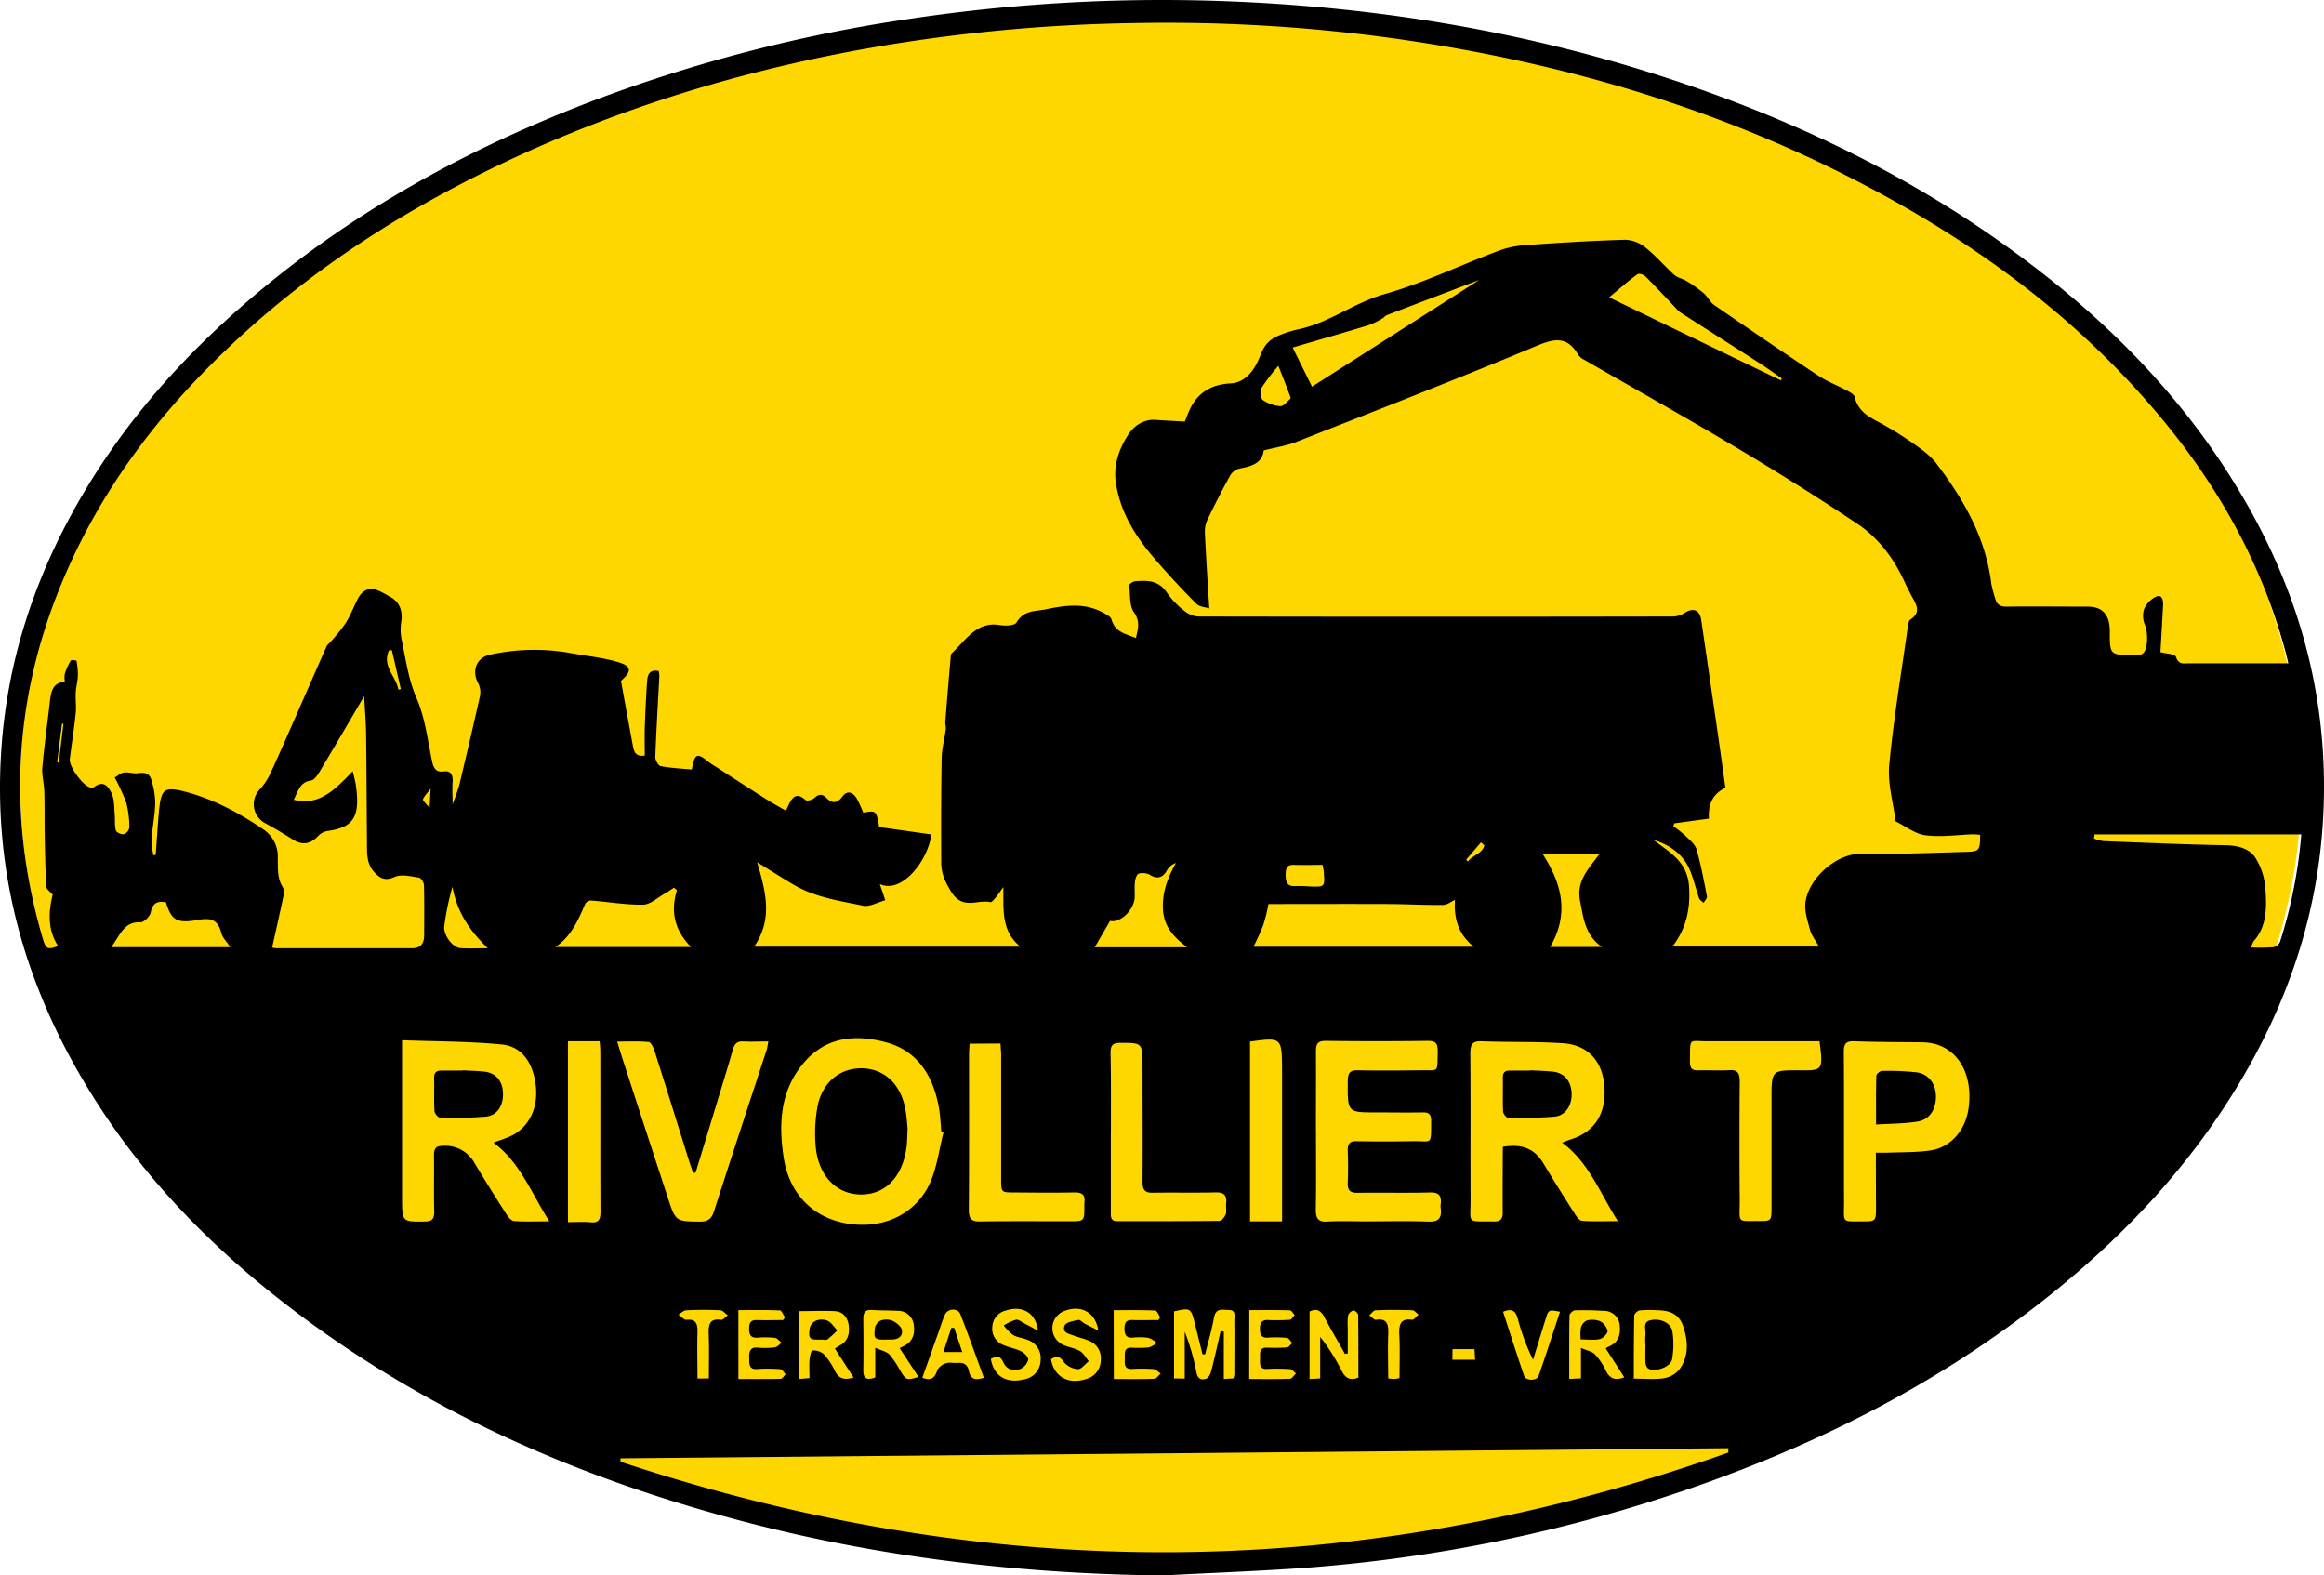 <svg id="Calque_1" data-name="Calque 1" xmlns="http://www.w3.org/2000/svg" viewBox="0 0 688.26 466.5"><defs><style>.cls-1{fill:gold;}</style></defs><title>Rivollier TP</title><ellipse class="cls-1" cx="343.75" cy="232.35" rx="337.78" ry="229.98"/><path d="M448.55,515.17c-45-.49-89.33-6-132.88-18.34-42.88-12.13-83.54-30-120.47-57.12-27.78-20.39-52-44.8-69.46-76.45-15.72-28.47-23.47-59.19-21.21-92.6,1.72-25.59,9.35-49.08,21.46-70.94,12.82-23.14,29.52-42.51,48.67-59.4,31.71-28,67.57-47.6,105.9-62.11a448.31,448.31,0,0,1,92.3-23.86,503.86,503.86,0,0,1,92.2-5.4c44.73,1.51,88.73,8.52,131.68,22.46C633.8,83.43,669,100,701.23,123.67c26,19.08,48.9,41.71,66.17,70.57,16.91,28.24,26.07,59.06,24.9,93.1-1,30.13-10.13,57.37-25.18,82.37-14.77,24.55-33.77,44.64-55.32,62-32.64,26.22-68.88,44.51-107.35,57.78a451,451,0,0,1-113.62,23.42C476.75,513.92,462.64,514.41,448.55,515.17ZM600,292.46l-.31.86a37,37,0,0,1,3.55,2.8c1.24,1.23,2.87,2.48,3.33,4.07,1.32,4.54,2.18,9.25,3.09,13.92.1.53-.65,1.26-1,1.89-.45-.44-1.12-.78-1.32-1.33-.88-2.53-1.5-5.18-2.46-7.67-2-5.34-6.13-8.09-11.1-9.68,4.59,3.64,10,6.21,10.57,13.74.48,6.77-.88,12.67-4.92,17.88h43.37c-1-1.89-2.18-3.29-2.61-4.92-.73-2.73-1.76-5.76-1.33-8.4,1.23-7.54,9.68-14.24,16.24-14.13,10.49.16,21-.3,31.47-.58,3.75-.09,4-.52,4-5a15.43,15.43,0,0,0-1.92-.2c-4.76.15-9.59.89-14.28.3-3-.38-5.89-2.68-8.83-4.12-.7-5.56-2.4-11.23-1.9-16.65,1.27-13.57,3.54-27,5.44-40.54.13-.9.25-2.21.8-2.56,3.41-2.21,1.7-4.56.39-7-.72-1.35-1.42-2.72-2.06-4.12-3.27-7.17-7.92-13.2-14.09-17.31q-17.7-11.79-35.94-22.62c-14.81-8.83-29.84-17.23-44.77-25.83a4.79,4.79,0,0,1-1.82-1.46c-3.29-5.67-7.07-4.93-12.34-2.73-23.61,9.86-47.43,19.11-71.22,28.46-2.95,1.16-6.13,1.62-9.64,2.52-.43,3.69-3.49,4.69-7,5.32a4.45,4.45,0,0,0-2.83,1.94c-2.39,4.27-4.61,8.65-6.75,13.08a8.23,8.23,0,0,0-.85,3.84c.34,7.33.83,14.66,1.31,22.59-1-.35-2.83-.39-3.83-1.38-4-4-7.86-8.18-11.61-12.47-5.71-6.54-10.61-13.64-12.16-22.88-.91-5.38.74-10.11,3.33-14.31,1.86-3,4.78-5.07,8.52-4.78,2.87.22,5.76.34,8.52.5.47-1.16.92-2.49,1.53-3.74,2.55-5.23,6.74-7.27,12-7.56,4.89-.27,7.46-4.69,8.93-8.54s3.62-5,6.48-6.09a33.22,33.22,0,0,1,4.94-1.45c8.89-1.9,16.32-7.84,25.14-10.33,11.22-3.17,22-8.34,33-12.52a28.91,28.91,0,0,1,7.91-1.95c10.18-.74,20.37-1.36,30.57-1.66a10.12,10.12,0,0,1,6,2.38c3,2.38,5.54,5.41,8.42,8,1,.91,2.54,1.14,3.72,1.88a41.47,41.47,0,0,1,5.06,3.6c1.14,1,1.84,2.63,3.05,3.46C622,146,632.23,153,642.6,159.88c2.65,1.76,5.66,2.89,8.46,4.4.88.48,2.13,1.1,2.33,1.91.9,3.63,3.29,5.39,6.12,6.93a101,101,0,0,1,9.78,5.85c3,2.07,6.17,4.12,8.36,7,7.92,10.45,14.54,21.72,16.24,35.63a37,37,0,0,0,1.12,4.19c.46,1.92,1.53,2.53,3.35,2.51,8-.1,16,0,24,0,4.44,0,6.57,2.34,6.6,7.2,0,7,0,7.07,6.54,7.17,1.1,0,2.45.13,3.25-.49,1.61-1.24,1.5-6.5.62-8.48a6.71,6.71,0,0,1-.24-4.7,7.49,7.49,0,0,1,3.53-3.66c1.77-.76,2.17,1,2.08,2.64-.24,4.63-.52,9.26-.78,13.79,1.78.5,4.31.51,4.6,1.41.79,2.38,2.23,1.91,3.65,1.91,8,0,16,0,24,0h5.63c-.35-1.43-.62-2.62-.94-3.8-7.08-26-19.82-48.44-36.35-68.43-23.18-28-51.12-49.08-81.78-65.95-45.73-25.18-94.43-39.55-145-46.75a491.9,491.9,0,0,0-78.21-4.65,497.47,497.47,0,0,0-80,7.75C323.26,69.83,288,80.52,254.07,96.5c-29.34,13.83-56.77,31.15-81.11,54-17.66,16.57-33,35.27-44.44,57.61-19.12,37.5-23.83,76.77-11.84,118,1.06,3.65,1.44,3.88,4.66,2.67-3.16-4.86-2.83-10.17-1.6-15.16-.81-1-1.87-1.66-1.9-2.39-.28-5.19-.37-10.38-.46-15.57-.07-4.26,0-8.52-.12-12.78-.07-2.32-.78-4.67-.58-6.94.58-6.54,1.49-13,2.24-19.56.34-3,.91-5.67,4.44-5.78a7.52,7.52,0,0,1-.06-2.34,20.18,20.18,0,0,1,1.79-4c.17-.28,1.69-.06,1.72.1a21.51,21.51,0,0,1,.39,4.46c-.07,1.64-.54,3.26-.63,4.9-.1,2,.2,4.09,0,6.1-.48,4.56-1.19,9.09-1.76,13.63-.29,2.24,4.16,8.23,6.2,8.41a1.6,1.6,0,0,0,1.09-.18c2.79-2.14,4.3,0,5.23,2.26.71,1.69.61,3.8.78,5.74.15,1.63-.07,3.35.35,4.88.17.63,1.62,1.24,2.4,1.13a2.62,2.62,0,0,0,1.59-2,28.68,28.68,0,0,0-.91-7.32,56.58,56.58,0,0,0-3.44-7.48,9.93,9.93,0,0,0,1.12-.72c1.87-1.57,3.92-.28,5.8-.56,2.13-.31,3.47.08,4,2.16a23.29,23.29,0,0,1,1.09,6.8c-.09,3.53-.83,7-1.08,10.56a27.11,27.11,0,0,0,.53,4.78l.7-.13c.34-4.44.57-8.88,1-13.3.64-6.16,1.6-6.84,7.14-5.55l.28.08c8.46,2.16,16.12,6.25,23.46,11.25a9.64,9.64,0,0,1,4.27,8.3c.06,3.12-.24,6.13,1.53,8.91a4.17,4.17,0,0,1,.11,2.68c-1.05,5-2.18,10-3.32,15.09a5.52,5.52,0,0,0,1.32.21c13.36,0,26.72,0,40.08,0,2.56,0,3.64-1.32,3.63-4,0-4.88.07-9.77-.06-14.64,0-.81-.89-2.18-1.48-2.27-2.39-.35-5.14-1.11-7.19-.2-2.82,1.25-4.37.49-6.21-1.61-2-2.29-2-5.06-2-7.87-.1-11.05-.13-22.1-.27-33.15-.05-3.36-.34-6.72-.57-10.89-4.65,7.9-8.85,15.1-13.13,22.25-.65,1.08-1.62,2.58-2.57,2.7-3.37.42-3.91,3.37-5.16,5.7,7.58,2,12.35-3.16,17.49-8.44.41,1.8.72,2.87.89,4,1.55,10.22-1.28,12.69-8.47,13.72a4.94,4.94,0,0,0-2.67,1.47c-2.27,2.43-4.7,2.79-7.41,1.09s-5.6-3.46-8.5-5a6.39,6.39,0,0,1-1.65-9.62,18.25,18.25,0,0,0,3.11-4.38c2.52-5.34,4.86-10.79,7.25-16.2,3.22-7.32,6.42-14.66,9.67-22,.27-.61.91-1,1.34-1.55a52.18,52.18,0,0,0,4.39-5.46c1.39-2.23,2.34-4.78,3.56-7.14,1.42-2.75,3.63-3.54,6.31-2.31,1.14.53,2.25,1.16,3.35,1.79,2.67,1.52,3.65,4,3.21,7.25a14.91,14.91,0,0,0,0,4.9c1.27,6,2,12,4.53,17.85s3.27,12.36,4.58,18.66c.47,2.27,1.32,3.29,3.44,3s2.79,1,2.64,3.17,0,4.27,0,6.6c.75-2.19,1.59-4.16,2.09-6.23q3.09-12.85,6-25.78a5.86,5.86,0,0,0-.45-3.75c-2.14-3.85-.55-7.74,3.48-8.59a61,61,0,0,1,23.88-.46c4.68.88,9.47,1.3,14,2.66,4.07,1.21,4.13,2.75.86,5.55,1.17,6.4,2.34,12.85,3.54,19.28.31,1.67.77,3.26,3.51,2.85,0-2.76-.08-5.55,0-8.33.17-4.69.38-9.37.72-14,.14-2,1.16-3.25,3.41-2.69a8.68,8.68,0,0,1,.19,1.49c-.42,8-.91,16-1.21,24,0,.9.91,2.53,1.58,2.66,3.06.57,6.18.73,9.24,1,.86-4.77,1.57-5.05,4.88-2.32a19.39,19.39,0,0,0,1.94,1.31c5.1,3.29,10.18,6.6,15.3,9.84,1.84,1.17,3.76,2.2,5.79,3.37,1.46-3.39,2.58-6,5.76-3.19.46.4,2,0,2.56-.54,1.35-1.27,2.4-1.35,3.71,0,1.6,1.65,3.18,1.55,4.61-.41s3.05-1.43,4.21.36a32.41,32.41,0,0,1,2,4.34c3.87-.66,3.87-.66,4.73,4.28l15.47,2.18c-.94,7.41-8.55,17.76-15.28,14.7.5,1.49,1,2.9,1.61,4.79-2.37.64-4.59,2-6.51,1.62-7-1.45-14.25-2.45-20.69-6.27-3.61-2.13-7.16-4.4-10.73-6.6,2.45,8.46,4.82,16.74-.92,25h78.89c-5.74-4.61-5-10.8-5.06-17.66-1.15,1.59-1.67,2.39-2.28,3.1-.47.54-1.15,1.46-1.58,1.36-3.83-.87-8.16,2.49-11.63-3.14-1.78-2.89-2.89-5.32-2.91-8.49-.05-10.33-.05-20.67.13-31,.05-2.83.84-5.64,1.21-8.48.1-.78-.19-1.61-.12-2.41q.76-9.72,1.62-19.44a1.32,1.32,0,0,1,.39-.82c4.09-3.84,7.3-9.35,13.93-8.27,1.71.28,4.52.28,5.16-.79,2.2-3.67,5.56-3.21,8.6-3.84,5.84-1.22,11.72-2.09,17.32,1.15.81.47,1.95,1,2.17,1.79,1.09,3.92,4.24,4.28,7.24,5.56.65-2.81,1.34-4.92-.61-7.68-1.35-1.92-1.07-5.27-1.34-8,0-.32,1.07-1.08,1.69-1.14,3.55-.3,7-.37,9.47,3.4a23.6,23.6,0,0,0,4.93,5.19,7.48,7.48,0,0,0,4.25,1.85q70.43.13,140.85,0a6.77,6.77,0,0,0,3.35-1.13c2.56-1.58,4.42-.79,4.86,2.28q2.5,17.15,5,34.29c.74,5.13,1.43,10.26,2.14,15.27-3.86,1.83-5.13,4.95-4.89,9.13Zm16,186.32c0-.43,0-.86,0-1.29l-328.1,3v1C397.52,517.87,506.88,517.45,616,478.78ZM223.21,356.69v46.53c0,7.31,0,7.23,6.7,7.15,2.06,0,2.88-.66,2.82-3-.13-5.52,0-11.06-.07-16.58,0-2.22.68-2.79,2.63-2.84a9.9,9.9,0,0,1,9.45,5.23q4.57,7.56,9.36,15c.55.87,1.46,2,2.27,2.05,3.19.23,6.42.09,10.46.09-5.36-8.42-8.64-17.46-16.56-23.32,2-.74,3.54-1.2,5-1.87,5.38-2.49,8.23-8.08,7.57-14.69-.7-7-4.16-11.95-10.12-12.49C243.06,357,233.34,357.06,223.21,356.69Zm326,31.56c5.22-.9,9.24.2,12.07,5,3,5,6.07,9.87,9.18,14.74.57.89,1.42,2.12,2.2,2.18,3.26.24,6.54.1,10.61.1-5.36-8.46-8.61-17.45-16.52-23.26,1.16-.43,1.82-.71,2.51-.93,7.23-2.28,10.66-7.7,10-15.89-.56-7.34-4.88-12.13-12.29-12.61-8-.52-16-.27-24-.58-2.64-.11-3.41.78-3.39,3.66.12,14.18,0,28.37.08,42.56.06,8.15-1.55,7,7,7.15,1.84,0,2.55-.76,2.52-2.76-.06-5.22,0-10.43,0-15.65Zm-165.65-4.2-.63-.26c-.23-2.38-.31-4.79-.73-7.14-1.75-9.85-6.7-17-15.78-19.38-9.58-2.51-18.7-1.55-25.48,7.67-5.81,7.89-6.15,17.1-4.71,26.49,1.63,10.7,8.65,17.81,18.72,19.52,10.74,1.83,20.59-2.75,24.77-12.36C381.65,394.09,382.3,388.92,383.54,384.05Zm110.31-.62c0,7.72.09,15.45-.05,23.17-.05,2.78.63,3.95,3.34,3.79,3.81-.23,7.63-.06,11.45-.06,6.2,0,12.41-.17,18.6.07,3,.12,4-1.06,3.58-4.12a3.7,3.7,0,0,1,0-.94c.36-2.69-.57-3.65-3.15-3.58-7.15.18-14.31,0-21.46.1-2,0-3-.52-2.9-3,.15-3.13.12-6.27,0-9.4-.07-2.15.65-2.93,2.65-2.88,5.63.11,11.26.1,16.89,0,5.45-.08,5.13,1.45,5.16-6,0-1.91-.67-2.55-2.38-2.52-4.67.08-9.35,0-14,0-8.44,0-8.37,0-8.31-9.22,0-2.4.63-3.32,2.93-3.26,6.2.14,12.4.08,18.6,0,5.69-.05,4.92.84,5.1-5.45.07-2.41-.55-3.28-2.88-3.25q-15.17.19-30.34,0c-2.38,0-2.87,1-2.84,3.29C493.91,368,493.85,375.7,493.85,383.43ZM659.69,390c1.36,0,2.29,0,3.22,0,4.28-.18,8.6-.06,12.83-.66,6.07-.86,10.55-6,11.42-12.64,1.44-10.82-4-19.27-13.66-19.39-6.77-.08-13.54-.07-20.3-.32-2.44-.09-3.05.85-3,3.39.1,14.71,0,29.42.06,44.14,0,6.44-.82,5.78,5.35,5.82,4.11,0,4.11,0,4.12-4.42C659.7,400.72,659.69,395.53,659.69,390Zm-349.54,5.89-.75.05c-.39-1.13-.8-2.26-1.16-3.4-3.39-10.85-6.76-21.71-10.21-32.53-.34-1.07-1.1-2.72-1.78-2.79-3-.3-6-.13-9.32-.13.56,1.85.93,3.12,1.34,4.38Q295,382.23,301.82,403c2.41,7.41,2.38,7.33,9.62,7.4,2.24,0,3.38-.66,4.16-3.09,5.11-15.93,10.37-31.81,15.57-47.71.23-.72.31-1.5.52-2.55-2.7,0-5.07.11-7.44,0-1.74-.11-2.56.63-3.07,2.41-1.47,5.17-3.08,10.3-4.64,15.45Q313.36,385.37,310.15,395.87ZM475.35,329h65.27c-5-3.94-5.9-9.08-5.58-13.87-1.07.48-2.31,1.49-3.56,1.5-5.33.06-10.66-.25-16-.28-11.79-.05-23.59,0-35.68,0a57.26,57.26,0,0,1-1.52,6.2A70.48,70.48,0,0,1,475.35,329ZM643,357h-3.24c-9.93,0-19.85,0-29.78,0-6,0-5.21-1.27-5.37,6,0,2.17.78,2.67,2.54,2.61,3.05-.09,6.11.12,9.16-.06,2.41-.15,3.08.87,3.06,3.42q-.15,17.55,0,35.08c0,6.95-1,6.12,5.55,6.18,3.84,0,3.85,0,3.86-4.09q0-16,0-31.94c0-8.61,0-8.61,8-8.61C644.07,365.68,644.07,365.68,643,357Zm-251.71.71c-.07,1.16-.17,2.18-.17,3.19,0,15.34.06,30.67-.07,46,0,2.9,1,3.48,3.33,3.45,8.87-.12,17.75-.05,26.62-.05,4.29,0,4.29,0,4.27-4.79a4.39,4.39,0,0,1,0-.63c.37-2.56-.77-3.17-2.93-3.13-6,.12-12,.05-18,0-3.7,0-3.71,0-3.71-4.2q0-18.15,0-36.31c0-1.19-.13-2.39-.2-3.58Zm41.82,26q0,11.73,0,23.47c0,1.44-.23,3.1,1.84,3.1,10.11,0,20.22,0,30.33-.09.66,0,1.57-1.16,1.87-2s0-2.07.12-3.1c.29-2.63-.77-3.4-3.1-3.35-6.2.15-12.4,0-18.6.1-2.41.06-3.09-.86-3.07-3.42.1-11.26,0-22.53,0-33.8,0-7.25,0-7.15-6.7-7.15-2.16,0-2.8.77-2.77,3.06C433.2,368.28,433.13,376,433.14,383.73ZM272.34,357v53.55c2.41,0,4.6-.16,6.76.05,2.33.23,2.88-.78,2.87-3.19-.08-15.86,0-31.71-.05-47.57,0-.9-.12-1.81-.19-2.84Zm202,.14v53.19h9.49V365.76C483.78,355.79,483.78,355.79,474.29,357.1Zm311.39-61.39H724.45c-.06.41-.11.82-.16,1.23a13.06,13.06,0,0,0,2.8.75c12,.46,24,1,36,1.21,3.46.06,6.9.81,8.83,3.47a19.76,19.76,0,0,1,3.13,9.68c.4,5.34.43,10.92-3.48,15.26a7.13,7.13,0,0,0-.74,1.88,63.8,63.8,0,0,0,6.55-.08,2.85,2.85,0,0,0,2-1.62A143.12,143.12,0,0,0,785.68,295.71ZM304.6,312.29l-.84-.78c-1,.64-2,1.34-3,1.91-2,1.14-4.11,3.11-6.18,3.13-5.11.06-10.22-.83-15.34-1.23a2.1,2.1,0,0,0-1.76.93c-2.15,5-4.31,9.89-8.9,12.85H308.8C303.93,324.12,302.66,318.67,304.6,312.29ZM542.22,131.57c-7.91,3-17.61,6.67-27.3,10.39-.59.23-1,.87-1.64,1.17a23.77,23.77,0,0,1-4,1.89c-7.27,2.2-14.56,4.29-22.32,6.56l5.74,11.59ZM455.68,329.16c-4-3.06-6.95-6.23-7.14-11.48-.18-5,1.47-9.24,3.86-13.47a4.73,4.73,0,0,0-2.67,2.16c-1.14,2.25-3,2.69-5,1.36a4.55,4.55,0,0,0-3.39-.36c-.52.14-1,1.53-1.09,2.41-.18,1.54,0,3.12-.08,4.68-.24,3.87-4.45,7.65-7.29,6.87-1.51,2.63-3,5.19-4.52,7.83ZM631.6,161.32l.2-.6c-2-1.39-4-2.83-6-4.15-7.93-5.11-15.89-10.17-23.83-15.27a8.15,8.15,0,0,1-1.33-1.18c-3-3.2-6.06-6.47-9.19-9.59-.55-.55-1.92-1-2.39-.65-2.74,2-5.31,4.29-8.37,6.84ZM137.07,329.14h35.28c-1.09-1.67-2.31-2.81-2.67-4.21-1.07-4.25-3.39-4.48-6.92-3.86-6.4,1.11-7.88,0-9.47-5.23-2.26-.37-3.89-.09-4.51,3-.24,1.22-2.07,3-3.09,2.92C140.88,321.47,139.71,325.62,137.07,329.14ZM455,456.87V443a65.71,65.71,0,0,1,3.47,12.07c.4,2.05,1.62,2.29,2.93,1.82.65-.23,1.24-1.41,1.46-2.28,1-3.91,1.87-7.86,2.79-11.8l.93.16V457l2.83-.18a5.72,5.72,0,0,0,.28-1.11c0-5.32.06-10.64,0-16,0-1.33.55-3.21-1.67-3.15-1.77,0-3.83-.8-4.39,2.41-.64,3.62-1.71,7.14-2.59,10.71h-.77q-1.11-4.41-2.21-8.83c-1.2-4.93-1.3-5-6.21-3.88v19.86Zm123.55-127.8c-5-3.49-5.47-8.57-6.46-13.57-1.2-6,2.48-9.49,5.72-13.95H561c5.63,8.67,8,17.61,2.22,27.52ZM506.43,456.58c0-6.09,0-12.33-.07-18.56,0-.48-1-1.4-1.4-1.32a2.42,2.42,0,0,0-1.58,1.49,19.37,19.37,0,0,0-.09,3.74v7.49l-.85.14c-2-3.63-4.15-7.21-6.09-10.9-1.12-2.13-2.47-2.61-4.38-1.63V457l3.15-.17V444.54a58.49,58.49,0,0,1,6.35,10C502.58,456.71,503.92,457.58,506.43,456.58Zm73.24-8.66a6.07,6.07,0,0,1,.83-.49c2.63-1.07,3.66-3.18,3.33-6.13a4.62,4.62,0,0,0-4.7-4.48c-2.85-.18-5.7-.25-8.55-.16-.58,0-1.62,1-1.63,1.49-.11,6.2-.07,12.4-.07,18.84l3.47-.19v-9c1.76.77,3.26,1,4.17,1.92a19,19,0,0,1,3.17,4.77c1.2,2.4,2.79,3.08,5.49,2ZM351.41,448a11.66,11.66,0,0,1,1.34-.87c2.33-1.19,3.08-3.29,2.75-5.91s-1.81-4.2-4.19-4.32c-3.47-.16-7,0-10.55,0V457l3.11-.28c0-1.95-.1-3.62,0-5.26.08-1,.53-2.92.8-2.91a4.93,4.93,0,0,1,3.36,1,20.28,20.28,0,0,1,3.35,5c1.22,2.48,2.9,2.8,5.54,2Zm19.18-.11a10.48,10.48,0,0,1,.94-.53c2.61-1.12,3.65-3.29,3.24-6.21A4.68,4.68,0,0,0,370,436.8c-2.57-.15-5.15-.07-7.71-.25-1.91-.14-2.51.76-2.48,2.73.06,5,.09,10,0,15-.05,2.84,1.19,3.06,3.54,2.27v-8.79c1.81.81,3.3,1.06,4.21,2a27.3,27.3,0,0,1,3.2,4.78c1.78,2.84,1.81,2.87,5.4,1.85Zm217.45,9c3.23,0,6,.3,8.73-.11a7.54,7.54,0,0,0,4.66-2.54c2.93-3.92,2.69-8.55,1.13-13-1.38-4-4.63-4.58-8-4.63a32.66,32.66,0,0,0-4.85.08c-.6.08-1.57,1-1.58,1.52C588,444.31,588,450.44,588,456.89ZM434,457c4.25,0,8.15.07,12-.07.64,0,1.25-1,1.87-1.53-.68-.46-1.34-1.27-2-1.33a49.66,49.66,0,0,0-6.57-.05c-2,.1-2.14-1.2-2.06-2.8s-.44-3.56,2-3.5a35.11,35.11,0,0,0,5.13-.07,7.67,7.67,0,0,0,2.38-1.33,8.48,8.48,0,0,0-2.52-1.52,19.31,19.31,0,0,0-4.56-.05c-1.86.14-2.53-.68-2.51-2.71s.77-2.55,2.42-2.5c2.55.08,5.1,0,7.64,0l.53-.83c-.49-.71-1-2-1.48-2-4.06-.17-8.12-.09-12.31-.09Zm40.09,0c4.26,0,8.16.08,12.05-.07.62,0,1.21-1,1.82-1.58-.6-.45-1.18-1.24-1.81-1.28a57.8,57.8,0,0,0-6.84-.05c-2.29.12-2-1.56-2-3.12s-.23-3.26,2-3.19a49.89,49.89,0,0,0,6-.08c.54,0,1-.83,1.55-1.28-.54-.53-1-1.47-1.62-1.53a36.28,36.28,0,0,0-5.71-.07c-1.8.1-2.25-.84-2.26-2.63s.61-2.65,2.33-2.58a59.8,59.8,0,0,0,6.56-.08c.49,0,.93-.92,1.4-1.41-.48-.49-.94-1.38-1.43-1.4-4-.11-7.92-.06-12-.06Zm-151.27,0c4.36,0,8.44.05,12.52-.06.5,0,1-.88,1.47-1.35-.54-.52-1-1.46-1.61-1.5a46.2,46.2,0,0,0-6.86-.05c-2.35.17-2.3-1.38-2.33-3.18s.16-3.32,2.4-3.16a26.06,26.06,0,0,0,5.15-.05c.73-.09,1.39-.88,2.08-1.35-.66-.52-1.28-1.39-2-1.48a26.73,26.73,0,0,0-5.14-.06c-1.85.12-2.53-.67-2.51-2.71s.79-2.55,2.44-2.5c2.55.07,5.1,0,7.65,0l.53-.82c-.49-.71-1-2-1.47-2.05-4.06-.17-8.13-.09-12.33-.09Zm88.72-14.26c-.61-5.44-4.75-7.63-9.59-6a5.18,5.18,0,0,0-3.93,4.79,5.12,5.12,0,0,0,3.2,5.37c1.76.77,3.7,1.08,5.42,1.94.88.44,2.14,1.78,2,2.44a4.23,4.23,0,0,1-2.23,2.71c-2,.74-4.1.38-5.17-2-1-2.2-2.21-1.72-3.66-.94.87,5.21,4.68,7.4,10.1,6a5.78,5.78,0,0,0,4.63-5.6,5.66,5.66,0,0,0-3.77-6c-1.42-.59-3-.71-4.35-1.47a14.56,14.56,0,0,1-2.81-2.84,15.49,15.49,0,0,1,3.66-1.7c.76-.14,1.68.69,2.51,1.12C408.79,441.19,410,441.84,411.58,442.73Zm17.87-.05c-.83-5.57-5.21-7.7-10-5.86a5.43,5.43,0,0,0-.54,10c1.65.76,3.54,1,5.11,1.9,1.06.61,1.75,2,2.6,3-1.07.84-2.19,2.4-3.22,2.35a6,6,0,0,1-4.25-2.2c-1.31-1.94-2.31-1.6-3.73-.73,1,5.39,5.36,7.64,10.75,5.75a5.75,5.75,0,0,0,4-5.49,5.49,5.49,0,0,0-3.31-5.66c-1.49-.67-3.09-1-4.63-1.58s-3.56-.84-2.76-3c.37-1,2.61-1.35,4.07-1.66.55-.11,1.26.76,1.92,1.12C426.62,441.25,427.8,441.83,429.45,442.68Zm-33.9,13.94c-2.32-6.33-4.54-12.61-6.95-18.8-.74-1.93-3.7-1.81-4.56.09-.68,1.48-1.16,3.07-1.71,4.62q-2.49,7-5,14.08c2.51.95,3.68.18,4.42-2.21a4.27,4.27,0,0,1,2.61-2.08c1-.36,2.26,0,3.4-.11,1.74-.14,3,.42,3.36,2.46C391.67,457.34,393.32,457.35,395.55,456.62Zm153.77-19.55c2.07,6.34,4.07,12.68,6.24,19,.52,1.5,3.76,1.5,4.28,0,2.2-6.29,4.23-12.64,6.34-19-3.37-.65-3.38-.65-4.28,2.23-1.25,4-2.47,8-3.7,12a65.19,65.19,0,0,1-4.48-12C553.05,436.79,551.91,436,549.32,437.07ZM314.07,456.84c0-4.5.13-8.76-.05-13-.13-3,.35-4.86,3.65-4.37.61.09,1.36-.86,2-1.33-.74-.52-1.46-1.46-2.22-1.5-3.33-.16-6.67-.15-10,0-.81,0-1.6.83-2.39,1.28.8.55,1.64,1.62,2.39,1.55,2.87-.31,3.33,1.25,3.25,3.89-.14,4.44,0,8.9,0,13.49Zm204.54-.12c0-4.43.16-8.6-.06-12.74-.17-3.22.45-5,3.82-4.52.55.08,1.24-1,1.87-1.51-.6-.46-1.19-1.29-1.81-1.31-3.61-.13-7.24-.14-10.85,0-.66,0-1.29,1-1.94,1.48.69.47,1.43,1.43,2,1.34,3.32-.5,3.75,1.4,3.63,4.38-.17,4.31,0,8.64,0,13,1,.08,1.42.16,1.89.15A11.11,11.11,0,0,0,518.61,456.72Zm-270-127.27c-5.42-5.24-9.16-10.76-10.47-18.22a77.86,77.86,0,0,0-2.42,11.63c-.37,2.6,2.42,6.41,4.83,6.56S245.51,329.45,248.65,329.45ZM482.73,157a56.74,56.74,0,0,0-4.94,6.46c-.5.86-.3,3.22.31,3.64a10.49,10.49,0,0,0,5.21,1.83c1,.05,2.07-1.38,3-2.23.12-.1-.11-.77-.26-1.15C485.06,162.86,484,160.21,482.73,157Zm13.08,147.76c-2.92,0-5.67.1-8.42,0-2.1-.1-2.49.95-2.5,3,0,2.42.72,3.45,3,3.28a40.87,40.87,0,0,1,4.28.13c4.36.14,4.36.14,4-4.53C496.12,306.18,496,305.78,495.81,304.72Zm38.46,146.54H541c-.07-1.21-.13-2.16-.19-3.15h-6.5ZM220.18,241.18l-.85.1c-2.13,4.73,2.16,7.66,2.79,11.62l.73-.19ZM543.74,299l-1-.91-4.4,5.14.53.55C540.2,301.89,543,301.59,543.74,299Zm-312.07-16.8c-1.14,1.52-1.95,2.24-2.26,3.17-.12.37.87,1.18,1.94,2.51Zm-110.61-7.86.5.16q.68-5.76,1.36-11.51l-.41-.06Q121.78,268.67,121.06,274.37Z" transform="translate(-104.14 -48.67)"/><path d="M241,365.59c2.19.13,4.38.16,6.56.39,3.41.36,5.42,2.73,5.54,6.33.12,3.82-1.75,6.72-5.15,7a125.15,125.15,0,0,1-13.42.35c-.61,0-1.68-1.27-1.73-2-.19-3.22,0-6.46-.1-9.69-.05-1.86.82-2.33,2.29-2.3,2,0,4,0,6,0Z" transform="translate(-104.14 -48.67)"/><path d="M557.35,365.59c2.18.12,4.38.17,6.55.38,3.5.34,5.6,2.83,5.68,6.55.08,3.56-1.83,6.49-5.09,6.8a135.88,135.88,0,0,1-13.69.37c-.53,0-1.48-1.22-1.52-1.91-.16-3.33,0-6.67-.08-10,0-1.7.79-2.13,2.14-2.1,2,0,4,0,6,0Z" transform="translate(-104.14 -48.67)"/><path d="M372.93,382.79c-.13,2.36-.11,4-.34,5.68-1.2,8.8-6.34,14-13.64,13.89-7.07-.11-12.37-5.47-13.22-14a44.16,44.16,0,0,1,.42-11.48c1.22-7.43,6.45-11.92,13.09-11.88s11.62,4.53,13,12C372.67,379.09,372.76,381.29,372.93,382.79Z" transform="translate(-104.14 -48.67)"/><path d="M659.75,381.65c0-5.17-.06-9.81.08-14.45,0-.52,1.09-1.43,1.68-1.43a79.57,79.57,0,0,1,10.24.42c3.53.47,5.65,3.35,5.72,7,.07,3.94-1.84,7-5.44,7.58C668.12,381.4,664.12,381.37,659.75,381.65Z" transform="translate(-104.14 -48.67)"/><path d="M572.28,445.29a13.44,13.44,0,0,1,.07-3.57,3.3,3.3,0,0,1,1.74-2.05,6.42,6.42,0,0,1,3.91.21,4.39,4.39,0,0,1,2.23,2.89c.08.72-1.36,2.19-2.3,2.41C576.24,445.58,574.41,445.29,572.28,445.29Z" transform="translate(-104.14 -48.67)"/><path d="M347.47,445.33c-3.59.12-4-.14-3.51-3.5a3.36,3.36,0,0,1,2-2.17,4.6,4.6,0,0,1,3.35.12c1.1.57,1.88,1.85,2.8,2.82a31.74,31.74,0,0,1-2.9,2.68C348.77,445.57,348.05,445.33,347.47,445.33Z" transform="translate(-104.14 -48.67)"/><path d="M366.58,445.33c-3.42.1-3.78-.22-3.28-3.69a3,3,0,0,1,1.81-2,4.87,4.87,0,0,1,3.35.11c1.12.55,2.59,1.65,2.77,2.74.32,2-1.19,2.81-2.94,2.82Z" transform="translate(-104.14 -48.67)"/><path d="M591.43,446.79a16.22,16.22,0,0,1,0-2.79c.26-1.54-1-3.76,1.42-4.38,2.86-.73,6.17.72,6.58,3.31a25.26,25.26,0,0,1-.1,8.23c-.44,2.45-5.59,4.07-7.3,2.54a3.06,3.06,0,0,1-.59-1.93c-.08-1.66,0-3.32,0-5Z" transform="translate(-104.14 -48.67)"/><path d="M386.72,441.86l2.39,7.15h-5.57l2.33-7.14Z" transform="translate(-104.14 -48.67)"/></svg>
